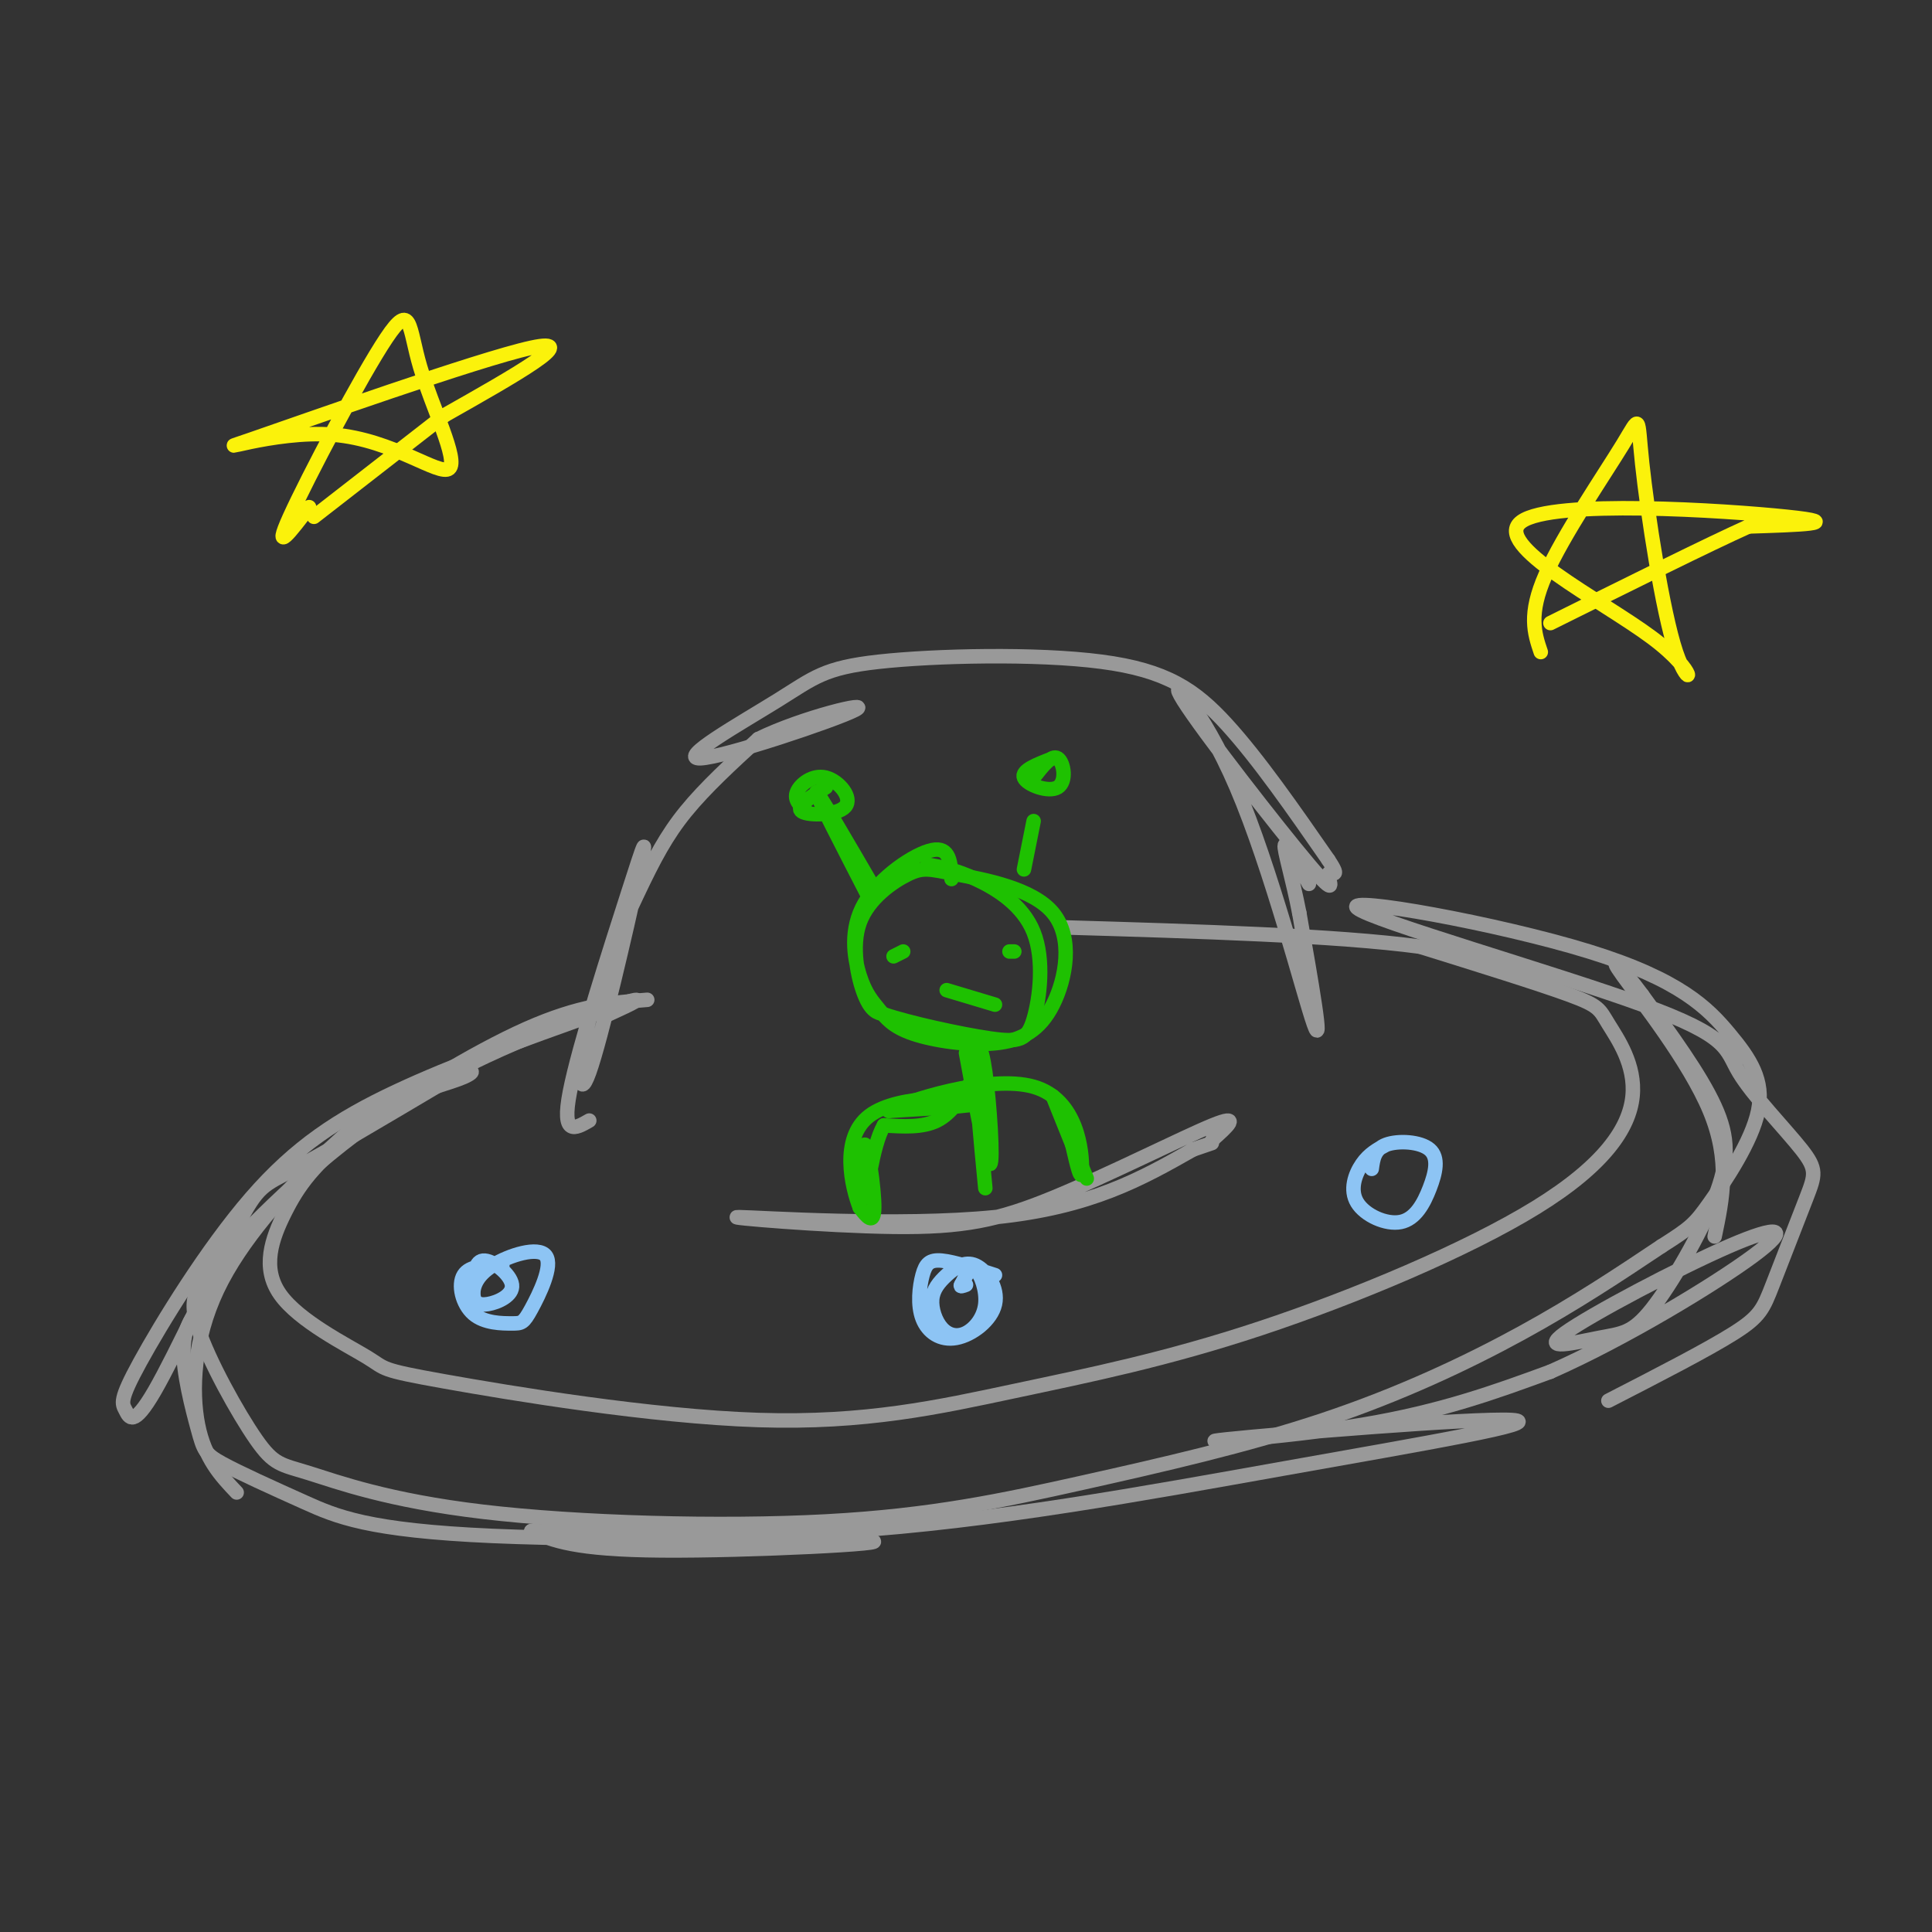 <svg viewBox='0 0 400 400' version='1.1' xmlns='http://www.w3.org/2000/svg' xmlns:xlink='http://www.w3.org/1999/xlink'><rect x="0" y="0" width="400" height="400" fill="#333333" stroke="none"/><g fill='none' stroke='rgb(153,153,153)' stroke-width='3' stroke-linecap='round' stroke-linejoin='round'><path d='M134,207c-7.011,0.562 -14.023,1.124 -25,6c-10.977,4.876 -25.921,14.065 -35,21c-9.079,6.935 -12.295,11.616 -15,17c-2.705,5.384 -4.900,11.473 -1,17c3.900,5.527 13.894,10.493 18,13c4.106,2.507 2.324,2.556 16,5c13.676,2.444 42.809,7.284 65,8c22.191,0.716 37.438,-2.693 53,-6c15.562,-3.307 31.439,-6.512 51,-13c19.561,-6.488 42.808,-16.261 57,-25c14.192,-8.739 19.330,-16.446 20,-23c0.670,-6.554 -3.127,-11.957 -5,-15c-1.873,-3.043 -1.821,-3.727 -8,-6c-6.179,-2.273 -18.590,-6.137 -31,-10'/><path d='M294,196c-17.500,-2.333 -45.750,-3.167 -74,-4'/><path d='M122,232c-2.912,1.680 -5.825,3.360 -4,-6c1.825,-9.360 8.386,-29.761 12,-41c3.614,-11.239 4.279,-13.318 2,-3c-2.279,10.318 -7.503,33.033 -10,40c-2.497,6.967 -2.267,-1.813 0,-11c2.267,-9.187 6.572,-18.781 10,-26c3.428,-7.219 5.979,-12.063 10,-17c4.021,-4.937 9.510,-9.969 15,-15'/><path d='M157,153c9.008,-4.449 24.029,-8.071 20,-6c-4.029,2.071 -27.106,9.836 -32,10c-4.894,0.164 8.396,-7.274 16,-12c7.604,-4.726 9.523,-6.741 21,-8c11.477,-1.259 32.513,-1.762 46,0c13.487,1.762 19.425,5.789 26,13c6.575,7.211 13.788,17.605 21,28'/><path d='M275,178c3.040,4.563 0.139,1.969 0,3c-0.139,1.031 2.482,5.685 -4,-2c-6.482,-7.685 -22.067,-27.709 -26,-34c-3.933,-6.291 3.787,1.153 11,18c7.213,16.847 13.918,43.099 16,49c2.082,5.901 -0.459,-8.550 -3,-23'/><path d='M269,189c-1.356,-7.044 -3.244,-13.156 -3,-14c0.244,-0.844 2.622,3.578 5,8'/><path d='M126,210c4.672,-2.147 9.344,-4.295 2,-2c-7.344,2.295 -26.704,9.032 -43,19c-16.296,9.968 -29.528,23.167 -37,31c-7.472,7.833 -9.184,10.301 -7,17c2.184,6.699 8.263,17.631 12,23c3.737,5.369 5.131,5.177 11,7c5.869,1.823 16.212,5.662 36,8c19.788,2.338 49.021,3.176 71,2c21.979,-1.176 36.706,-4.367 53,-8c16.294,-3.633 34.156,-7.709 50,-13c15.844,-5.291 29.670,-11.797 41,-18c11.330,-6.203 20.165,-12.101 29,-18'/><path d='M344,258c6.100,-3.872 6.850,-4.552 10,-9c3.150,-4.448 8.699,-12.664 10,-19c1.301,-6.336 -1.646,-10.792 -6,-16c-4.354,-5.208 -10.115,-11.166 -29,-17c-18.885,-5.834 -50.893,-11.543 -48,-9c2.893,2.543 40.689,13.337 59,20c18.311,6.663 17.138,9.195 20,14c2.862,4.805 9.759,11.884 13,16c3.241,4.116 2.828,5.268 1,10c-1.828,4.732 -5.069,13.043 -7,18c-1.931,4.957 -2.552,6.559 -8,10c-5.448,3.441 -15.724,8.720 -26,14'/><path d='M123,210c-14.601,5.231 -29.201,10.462 -41,16c-11.799,5.538 -20.795,11.382 -30,22c-9.205,10.618 -18.617,26.010 -23,34c-4.383,7.990 -3.735,8.577 -3,10c0.735,1.423 1.558,3.680 6,-4c4.442,-7.680 12.504,-25.299 17,-34c4.496,-8.701 5.428,-8.486 12,-12c6.572,-3.514 18.786,-10.757 31,-18'/><path d='M92,224c6.376,-3.208 6.817,-2.228 4,-1c-2.817,1.228 -8.890,2.705 -14,5c-5.110,2.295 -9.256,5.409 -16,12c-6.744,6.591 -16.085,16.659 -21,27c-4.915,10.341 -5.404,20.955 -4,28c1.404,7.045 4.702,10.523 8,14'/><path d='M43,269c-2.406,2.464 -4.812,4.927 -5,10c-0.188,5.073 1.840,12.754 3,17c1.160,4.246 1.450,5.057 5,7c3.550,1.943 10.360,5.018 17,8c6.640,2.982 13.110,5.872 39,7c25.890,1.128 71.201,0.496 78,1c6.799,0.504 -24.915,2.144 -43,2c-18.085,-0.144 -22.543,-2.072 -27,-4'/><path d='M110,317c6.067,-0.011 34.734,1.962 65,0c30.266,-1.962 62.132,-7.860 91,-13c28.868,-5.140 54.738,-9.522 47,-10c-7.738,-0.478 -49.083,2.948 -59,4c-9.917,1.052 11.595,-0.271 28,-3c16.405,-2.729 27.702,-6.865 39,-11'/><path d='M321,284c15.275,-6.729 33.963,-18.051 42,-24c8.037,-5.949 5.421,-6.524 -5,-2c-10.421,4.524 -28.649,14.148 -34,18c-5.351,3.852 2.174,1.933 7,1c4.826,-0.933 6.953,-0.879 11,-6c4.047,-5.121 10.013,-15.417 13,-23c2.987,-7.583 2.996,-12.452 0,-19c-2.996,-6.548 -8.998,-14.774 -15,-23'/><path d='M340,206c-4.286,-5.821 -7.500,-8.875 -4,-4c3.500,4.875 13.714,17.679 18,28c4.286,10.321 2.643,18.161 1,26'/><path d='M251,236c3.091,-2.762 6.183,-5.525 0,-3c-6.183,2.525 -21.640,10.337 -33,15c-11.360,4.663 -18.622,6.178 -33,6c-14.378,-0.178 -35.871,-2.048 -32,-2c3.871,0.048 33.106,2.014 53,0c19.894,-2.014 30.447,-8.007 41,-14'/><path d='M247,238c6.833,-2.333 3.417,-1.167 0,0'/></g>
<g fill='none' stroke='rgb(30,193,1)' stroke-width='3' stroke-linecap='round' stroke-linejoin='round'><path d='M197,182c-0.161,-3.374 -0.322,-6.748 -4,-6c-3.678,0.748 -10.873,5.619 -14,11c-3.127,5.381 -2.186,11.271 -1,15c1.186,3.729 2.616,5.296 4,7c1.384,1.704 2.723,3.543 7,5c4.277,1.457 11.491,2.531 17,2c5.509,-0.531 9.312,-2.669 12,-8c2.688,-5.331 4.259,-13.856 0,-19c-4.259,-5.144 -14.348,-6.906 -20,-8c-5.652,-1.094 -6.865,-1.520 -10,0c-3.135,1.520 -8.190,4.986 -10,10c-1.810,5.014 -0.374,11.575 1,15c1.374,3.425 2.687,3.712 4,4'/><path d='M183,210c5.098,1.746 15.844,4.112 22,5c6.156,0.888 7.722,0.300 9,-4c1.278,-4.300 2.267,-12.312 0,-18c-2.267,-5.688 -7.791,-9.054 -12,-11c-4.209,-1.946 -7.105,-2.473 -10,-3'/><path d='M200,218c2.155,11.655 4.310,23.310 5,23c0.690,-0.310 -0.083,-12.583 -1,-19c-0.917,-6.417 -1.976,-6.976 -2,-2c-0.024,4.976 0.988,15.488 2,26'/><path d='M201,227c0.000,0.000 -1.000,0.000 -1,0'/><path d='M201,224c-2.000,3.250 -4.000,6.500 -7,8c-3.000,1.500 -7.000,1.250 -11,1'/><path d='M183,233c-2.566,4.426 -3.482,14.990 -4,15c-0.518,0.010 -0.640,-10.536 0,-11c0.640,-0.464 2.040,9.153 2,13c-0.040,3.847 -1.520,1.923 -3,0'/><path d='M178,250c-1.607,-4.095 -4.125,-14.333 2,-19c6.125,-4.667 20.893,-3.762 23,-3c2.107,0.762 -8.446,1.381 -19,2'/><path d='M184,230c3.226,-1.893 20.792,-7.625 30,-5c9.208,2.625 10.060,13.607 10,17c-0.060,3.393 -1.030,-0.804 -2,-5'/><path d='M222,237c-1.511,-3.756 -4.289,-10.644 -4,-10c0.289,0.644 3.644,8.822 7,17'/><path d='M180,186c-5.583,-10.833 -11.167,-21.667 -11,-22c0.167,-0.333 6.083,9.833 12,20'/><path d='M171,163c-3.203,2.027 -6.405,4.054 -5,5c1.405,0.946 7.418,0.810 9,-1c1.582,-1.810 -1.266,-5.295 -4,-6c-2.734,-0.705 -5.352,1.370 -6,3c-0.648,1.630 0.676,2.815 2,4'/><path d='M214,170c0.000,0.000 -2.000,10.000 -2,10'/><path d='M218,157c-3.298,1.262 -6.595,2.524 -6,4c0.595,1.476 5.083,3.167 7,2c1.917,-1.167 1.262,-5.190 0,-6c-1.262,-0.810 -3.131,1.595 -5,4'/><path d='M187,197c0.000,0.000 -2.000,1.000 -2,1'/><path d='M210,197c0.000,0.000 -1.000,0.000 -1,0'/><path d='M196,205c0.000,0.000 10.000,3.000 10,3'/></g>
<g fill='none' stroke='rgb(141,196,244)' stroke-width='3' stroke-linecap='round' stroke-linejoin='round'><path d='M104,262c-3.385,0.000 -6.770,0.000 -8,2c-1.230,2.000 -0.304,5.999 2,8c2.304,2.001 5.985,2.002 8,2c2.015,-0.002 2.363,-0.009 4,-3c1.637,-2.991 4.564,-8.968 3,-11c-1.564,-2.032 -7.621,-0.120 -11,2c-3.379,2.120 -4.082,4.446 -4,6c0.082,1.554 0.950,2.334 3,2c2.050,-0.334 5.283,-1.782 5,-4c-0.283,-2.218 -4.081,-5.205 -6,-5c-1.919,0.205 -1.960,3.603 -2,7'/><path d='M206,264c-4.234,-1.378 -8.468,-2.755 -11,-3c-2.532,-0.245 -3.361,0.643 -4,3c-0.639,2.357 -1.087,6.184 0,9c1.087,2.816 3.708,4.620 7,4c3.292,-0.620 7.254,-3.666 8,-7c0.746,-3.334 -1.723,-6.956 -4,-8c-2.277,-1.044 -4.363,0.490 -6,2c-1.637,1.510 -2.826,2.997 -3,5c-0.174,2.003 0.666,4.523 2,6c1.334,1.477 3.162,1.911 5,1c1.838,-0.911 3.687,-3.168 4,-6c0.313,-2.832 -0.911,-6.238 -2,-7c-1.089,-0.762 -2.045,1.119 -3,3'/><path d='M199,266c-0.333,0.500 0.333,0.250 1,0'/><path d='M287,237c-1.771,0.947 -3.542,1.893 -5,4c-1.458,2.107 -2.604,5.374 -1,8c1.604,2.626 5.957,4.613 9,4c3.043,-0.613 4.774,-3.824 6,-7c1.226,-3.176 1.945,-6.317 0,-8c-1.945,-1.683 -6.556,-1.910 -9,-1c-2.444,0.910 -2.722,2.955 -3,5'/></g>
<g fill='none' stroke='rgb(251,242,11)' stroke-width='3' stroke-linecap='round' stroke-linejoin='round'><path d='M64,105c-3.825,5.028 -7.650,10.055 -4,2c3.650,-8.055 14.774,-29.194 20,-37c5.226,-7.806 4.554,-2.281 7,6c2.446,8.281 8.012,19.318 6,21c-2.012,1.682 -11.601,-5.993 -24,-7c-12.399,-1.007 -27.607,4.652 -17,1c10.607,-3.652 47.031,-16.615 58,-19c10.969,-2.385 -3.515,5.807 -18,14'/><path d='M92,86c-7.500,5.833 -17.250,13.417 -27,21'/><path d='M319,135c-1.311,-3.893 -2.623,-7.786 1,-16c3.623,-8.214 12.179,-20.748 16,-27c3.821,-6.252 2.905,-6.222 4,4c1.095,10.222 4.199,30.637 7,39c2.801,8.363 5.297,4.675 -5,-3c-10.297,-7.675 -33.388,-19.335 -27,-24c6.388,-4.665 42.254,-2.333 55,-1c12.746,1.333 2.373,1.666 -8,2'/><path d='M362,109c-8.167,3.667 -24.583,11.833 -41,20'/></g>
</svg>